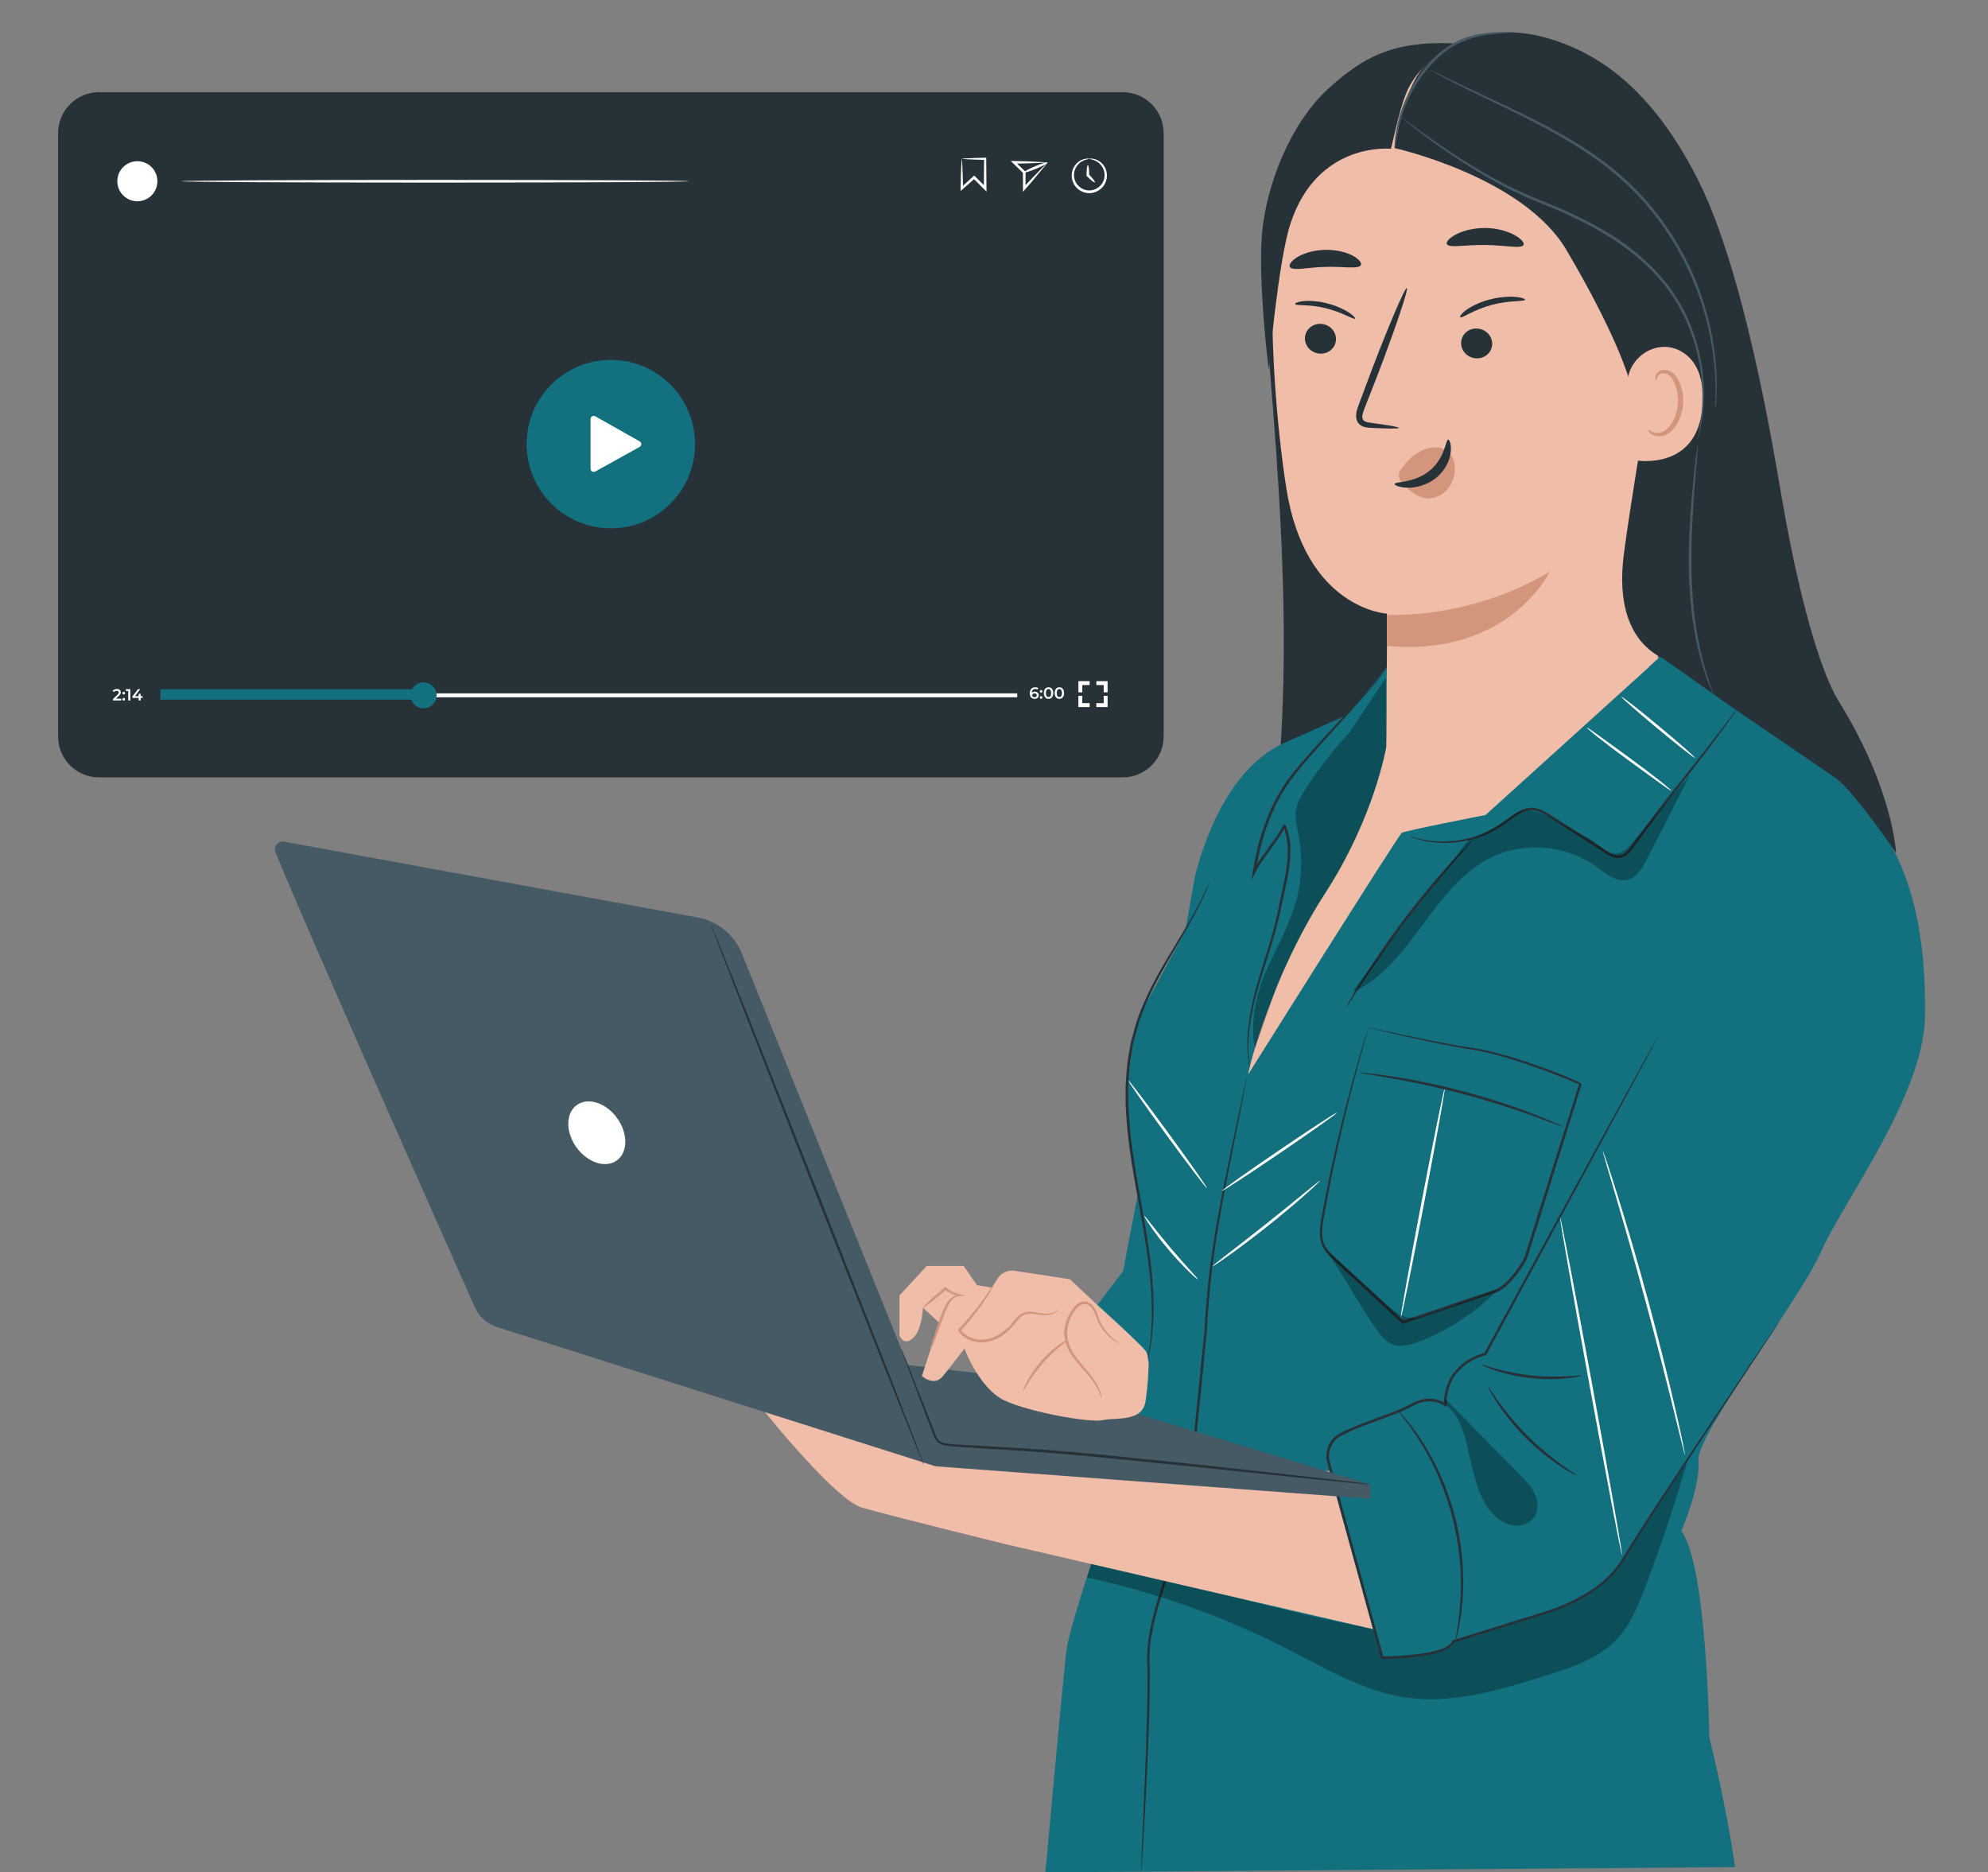 <?xml version="1.0" encoding="utf-8"?>
<!-- Generator: Adobe Illustrator 28.3.0, SVG Export Plug-In . SVG Version: 6.00 Build 0)  -->
<svg version="1.1" xmlns="http://www.w3.org/2000/svg" xmlns:xlink="http://www.w3.org/1999/xlink" x="0px" y="0px"
	 viewBox="0 0 381.95 359.7" style="enable-background:new 0 0 381.95 359.7;" xml:space="preserve">
<rect x="0" y="0" width="381.95" height="359.7" fill="#808080" stroke="none"/>
<g id="Background_Complete">
</g>
<g id="Background_Simple" style="display:none;">
	<path style="display:inline;fill:#EBEBEB;" d="M477.7,113.21c-16.08-40.69-57.9-70.93-101.6-68.71
		c-20.72,1.05-41.62,8.62-61.76,3.62c-19.36-4.81-34.07-20.35-46.15-36.22c-12.08-15.87-23.12-33.22-39.57-44.51
		c-29.4-20.18-76.71-15.96-105.38,5.24C94.57-6.16,74.28,32.19,73.1,67.34c-2.15,63.95,30.3,118.61,80.15,158.74
		c23.56,18.97,123.28,55.84,166.71,53.67c53.72,0.2,86.22-3.19,130.28-45.22C484.82,201.54,491.21,147.41,477.7,113.21z"/>
	<circle style="display:inline;fill:#EBEBEB;" cx="33.84" cy="269.52" r="28.11"/>
	
		<ellipse transform="matrix(0.228 -0.974 0.974 0.228 293.762 569.797)" style="display:inline;fill:#EBEBEB;" cx="506.34" cy="99.58" rx="14.06" ry="14.06"/>
</g>
<g id="Plant">
</g>
<g id="Character">
</g>
<g id="Desk">
</g>
<g id="Screens">
	<g>
		<g>
			<path style="fill:#263238;" d="M296.26,81.8L243.3,62.78c3.46,41.34,6.84,83.71-4.16,123.71c-1.19,4.33-2.23,9.75,1.21,12.63
				c2.06,1.72,5,1.78,7.69,1.7c5.5-0.17,10.99-0.57,16.45-1.2c5.82-0.67,12.03-1.81,16.17-5.96c3.47-3.47,4.88-8.46,6.04-13.23
				C294.58,148.24,297.81,114.91,296.26,81.8z"/>
		</g>
		<g>
			<path style="fill:#12707F;" d="M209.5,252.44l6.28-8.23l4.21-22.02l9.55-53.55c0,0,4.21-20.15,17.2-25.92l2.75,53.51l-26.5,67.23
				L209.5,252.44z"/>
		</g>
		<g>
			<path style="fill:#12707F;" d="M266.45,128.19l-7.81,9.25l-11.91,5.29c0,0-26.21,50.09-26.92,50.56
				c-0.7,0.47-4.92,14.75-2.57,26.92c2.34,12.17,3.98,28.09,3.74,39.56c-0.23,11.47-15.21,49.15-16.15,57.81
				c-0.94,8.66-3.98,42.13-3.98,42.13l132.48-1.01c0,0-1.17-9.52-4.92-24.97c0,0-0.47-33.24-5.38-39.56c0,0,3.74-8.66,3.28-13.58
				c-0.47-4.92,19.66-31.13,23.64-40.26c3.98-9.13,19.66-29.96,19.89-44.94c0.23-14.98-2.11-27.62-9.6-37.92
				c-7.49-10.3-21.06-17.32-26.68-21.07l-11-14.04L266.45,128.19z"/>
		</g>
		<g>
			<g>
				<path style="fill:#263238;" d="M219.22,359.7c-0.01,0-0.01-0.14,0-0.4c0.01-0.29,0.02-0.68,0.04-1.17
					c0.05-1.06,0.11-2.57,0.2-4.51c0.16-3.94,0.4-9.6,0.69-16.58c0.12-3.5,0.24-7.34,0.3-11.45c0.03-2.06,0.03-4.19-0.04-6.37
					c-0.08-2.22,0.21-4.5,0.68-6.78c0.93-4.57,2.64-9.16,4.33-13.9c0.84-2.37,1.72-4.79,2.29-7.3c0.29-1.24,0.38-2.54,0.51-3.86
					c0.13-1.31,0.26-2.64,0.4-3.96c0.53-5.32,1.06-10.52,1.56-15.53c0.25-2.51,0.5-4.97,0.74-7.39c0.22-2.42,0.55-4.77,0.63-7.09
					c0.54-9.27,2-17.52,3.33-24.4c1.35-6.88,2.59-12.41,3.39-16.25c0.4-1.9,0.71-3.38,0.92-4.42c0.1-0.48,0.19-0.86,0.25-1.15
					c0.06-0.26,0.09-0.39,0.1-0.39c0.01,0-0.01,0.14-0.05,0.4c-0.05,0.29-0.11,0.67-0.2,1.16c-0.19,1.04-0.47,2.53-0.83,4.44
					c-0.74,3.85-1.92,9.4-3.23,16.28c-1.28,6.88-2.71,15.12-3.22,24.36c-0.07,2.32-0.4,4.67-0.61,7.09
					c-0.24,2.41-0.48,4.88-0.73,7.39c-0.5,5.02-1.02,10.22-1.55,15.54c-0.13,1.33-0.27,2.65-0.4,3.97c-0.13,1.3-0.22,2.63-0.52,3.93
					c-0.59,2.57-1.47,4.99-2.31,7.36c-1.69,4.74-3.4,9.31-4.34,13.83c-0.47,2.25-0.76,4.49-0.69,6.66c0.07,2.2,0.05,4.34,0.02,6.4
					c-0.07,4.12-0.22,7.96-0.36,11.46c-0.3,7-0.62,12.67-0.85,16.58c-0.13,1.93-0.23,3.45-0.29,4.5c-0.04,0.49-0.07,0.88-0.09,1.17
					C219.25,359.57,219.23,359.7,219.22,359.7z"/>
			</g>
		</g>
		<g>
			<path style="fill:#EFBDA8;" d="M239.84,206.36c0-1.07,4.7-19.22,14.52-34.39c9.82-15.16,11.96-28.41,11.96-28.41l0.16-19.58
				l0.84,2.52l49.8-7.22l1.5,7.19l-33.27,30.12c0,0-15.4,2.99-16.04,3.42C268.68,160.44,239.84,206.36,239.84,206.36z"/>
		</g>
		<g>
			<g>
				<path style="fill:#263238;" d="M333.57,136.41c0.01,0.01-0.14,0.25-0.44,0.7c-0.3,0.45-0.75,1.1-1.35,1.93
					c-1.18,1.67-2.94,4.06-5.17,6.96c-2.23,2.9-4.94,6.31-7.86,10.16c-1.46,1.93-2.97,3.96-4.5,6.1c-0.38,0.53-0.76,1.09-1.25,1.6
					c-0.48,0.5-1.14,0.95-1.91,1c-0.77,0.05-1.48-0.25-2.09-0.6c-0.62-0.36-1.18-0.74-1.77-1.12c-2.35-1.51-4.64-2.98-6.85-4.4
					c-1.11-0.7-2.19-1.43-3.26-2.08c-1.06-0.64-2.21-1.13-3.35-0.98c-1.14,0.13-2.14,0.77-3.05,1.43c-0.9,0.68-1.8,1.38-2.73,1.94
					c-1.86,1.13-3.76,1.89-5.56,2.31c-3.6,0.87-6.65,0.63-8.65,0.2c-0.5-0.1-0.95-0.21-1.33-0.32c-0.38-0.11-0.7-0.2-0.95-0.3
					c-0.51-0.19-0.77-0.29-0.76-0.31c0.01-0.02,0.28,0.06,0.79,0.21c0.25,0.08,0.58,0.17,0.96,0.25c0.38,0.1,0.82,0.19,1.32,0.28
					c1.99,0.36,5,0.54,8.52-0.36c1.76-0.44,3.61-1.2,5.42-2.32c0.9-0.56,1.76-1.24,2.68-1.94c0.92-0.68,1.98-1.38,3.27-1.54
					c1.3-0.17,2.57,0.38,3.66,1.03c1.1,0.67,2.16,1.37,3.28,2.08c2.22,1.42,4.51,2.89,6.86,4.39c1.18,0.7,2.31,1.7,3.54,1.63
					c0.6-0.04,1.14-0.39,1.59-0.84c0.45-0.45,0.81-1,1.2-1.53c1.54-2.14,3.06-4.17,4.53-6.09c2.95-3.84,5.69-7.22,7.95-10.09
					c2.27-2.87,4.06-5.22,5.3-6.85c0.6-0.78,1.07-1.41,1.42-1.88C333.37,136.62,333.55,136.4,333.57,136.41z"/>
			</g>
		</g>
		<g>
			<g>
				<path style="fill:#263238;" d="M258.64,193.54c-0.03-0.02,0.24-0.52,0.74-1.42c0.5-0.9,1.27-2.17,2.24-3.73
					c1.95-3.12,4.78-7.35,8.16-11.83c3.39-4.48,6.69-8.35,9.16-11.07c1.24-1.36,2.26-2.44,2.98-3.17c0.72-0.73,1.13-1.12,1.16-1.1
					c0.03,0.02-0.34,0.46-1.01,1.24c-0.73,0.84-1.7,1.95-2.86,3.28c-2.4,2.78-5.64,6.68-9.02,11.14c-3.38,4.47-6.25,8.65-8.27,11.71
					c-0.97,1.48-1.77,2.7-2.38,3.64C259,193.09,258.67,193.56,258.64,193.54z"/>
			</g>
		</g>
		<g>
			<g>
				<path style="fill:#263238;" d="M262.94,197.39c0-0.01,0.07,0,0.19,0.03c0.15,0.03,0.33,0.07,0.57,0.12
					c0.53,0.11,1.26,0.27,2.21,0.48c1.94,0.42,4.78,1.04,8.4,1.77c1.81,0.36,3.82,0.76,6.02,1.13c1.1,0.19,2.24,0.35,3.44,0.54
					c1.19,0.2,2.42,0.48,3.67,0.8c2.5,0.65,5.12,1.48,7.85,2.44c1.37,0.48,2.76,0.99,4.17,1.55c0.71,0.28,1.42,0.56,2.14,0.87
					c0.36,0.16,0.72,0.32,1.08,0.48l0.54,0.26c0.09,0.05,0.18,0.09,0.27,0.15c0.05,0.03,0.09,0.05,0.14,0.09l0.08,0.06
					c0.04,0.03,0.12,0.15,0.12,0.23l0,0.03l-0.01,0.04c-3.08,9.83-6.64,21.2-10.44,33.34l-0.01,0.02l-0.01,0.02
					c-0.54,1.05-1.2,2.07-1.96,3.05c-0.76,0.97-1.6,1.92-2.64,2.7c-0.37,0.26-0.77,0.51-1.22,0.66l-1.24,0.42
					c-0.82,0.28-1.64,0.55-2.46,0.83c-1.63,0.55-3.25,1.1-4.86,1.64c-3.2,1.08-6.34,2.13-9.37,3.16l-0.14,0.05l-0.11-0.1
					c-3.39-3.14-6.66-6.18-9.81-9.09c-0.79-0.73-1.56-1.45-2.33-2.16c-0.76-0.72-1.55-1.39-2.23-2.2c-0.69-0.79-1.18-1.79-1.33-2.81
					c-0.16-1.02-0.07-2.04,0.07-3.01c1.33-7.66,2.85-14.37,4.22-19.94c1.37-5.56,2.63-9.96,3.52-12.97
					c0.46-1.48,0.81-2.63,1.06-3.44c0.12-0.37,0.22-0.66,0.29-0.88C262.9,197.49,262.93,197.39,262.94,197.39
					c0.01,0-0.02,0.11-0.07,0.31c-0.06,0.22-0.14,0.52-0.25,0.9c-0.23,0.81-0.56,1.97-0.98,3.46c-0.84,3.02-2.05,7.43-3.38,13
					c-1.32,5.56-2.8,12.29-4.1,19.92c-0.13,0.95-0.21,1.92-0.06,2.87c0.15,0.95,0.58,1.83,1.24,2.59c0.64,0.76,1.43,1.43,2.2,2.15
					c0.77,0.71,1.55,1.43,2.34,2.16c3.15,2.91,6.43,5.94,9.82,9.07l-0.25-0.05c3.04-1.03,6.17-2.08,9.37-3.17
					c1.6-0.54,3.22-1.09,4.85-1.64c0.82-0.28,1.64-0.55,2.46-0.83l1.24-0.42c0.38-0.13,0.73-0.34,1.08-0.59
					c0.97-0.72,1.79-1.65,2.53-2.59c0.74-0.95,1.39-1.95,1.91-2.96l-0.02,0.04c3.83-12.13,7.41-23.49,10.51-33.32l0.19,0.07
					c-5.79-2.4-11.29-4.43-16.24-5.75c-1.24-0.33-2.45-0.61-3.63-0.82c-1.18-0.19-2.34-0.36-3.43-0.56c-2.2-0.39-4.2-0.81-6.01-1.19
					c-3.62-0.77-6.45-1.43-8.38-1.89c-0.94-0.23-1.68-0.41-2.2-0.54c-0.23-0.06-0.42-0.11-0.56-0.15
					C263,197.41,262.94,197.39,262.94,197.39z"/>
			</g>
		</g>
		<g style="opacity:0.3;">
			<g>
				<path d="M264.04,312.88c-11.58-1.75-27.67-6.58-40.87-9.34c-4.72-0.98-8.79-2.12-13.5-3.11l-0.85,2.62
					c13.52,2.98,26.18,7.42,38.5,13.73c7.33,3.75,14.58,8.13,22.73,9.33c9.11,1.34,18.26-1.47,27.04-4.24
					c4.95-1.56,10.14-3.27,13.67-7.08c2.49-2.68,3.91-6.17,5.22-9.59c3.46-9.05,6.48-18.26,9.06-27.6
					C309.3,295.25,287.41,316.41,264.04,312.88z"/>
			</g>
		</g>
		<g>
			<path style="fill:#12707F;" d="M318.63,198.9l-33.27,61.2c0,0-7.73,1.56-7.73,9.73c0,0-2.69-2.15-6.59,0.17
				c-2.51,1.49-9.58,3.48-13.49,5.57c-1.93,1.03-2.88,3.25-2.3,5.36l10.33,37.53c0,0,12.55,0,13.67-3.11l17.2-5.38
				c0,0,11.12-2.94,15.4-10.33c4.28-7.39,29.94-45.62,29.94-45.62"/>
		</g>
		<g>
			<g>
				<path style="fill:#263238;" d="M341.77,254c0,0-0.07,0.13-0.23,0.38c-0.17,0.26-0.41,0.63-0.71,1.1
					c-0.65,0.98-1.58,2.41-2.79,4.25c-2.45,3.72-6.02,9.12-10.49,15.89c-2.23,3.4-4.68,7.15-7.34,11.2
					c-2.64,4.07-5.5,8.43-8.35,13.16c-1.48,2.4-3.64,4.4-6.11,6c-2.46,1.62-5.22,2.88-8.14,3.87c-5.85,1.83-11.96,3.75-18.29,5.73
					l0.16-0.15c-0.26,0.64-0.79,1.04-1.31,1.34c-0.53,0.3-1.1,0.51-1.67,0.69c-1.15,0.35-2.34,0.57-3.54,0.75
					c-2.41,0.34-4.88,0.49-7.38,0.52l-0.2,0l-0.05-0.19c-1.88-6.81-3.83-13.92-5.83-21.17c-1.05-3.81-2.09-7.59-3.11-11.31
					c-0.5-1.88-1.05-3.68-1.5-5.58c-0.34-2,0.71-4.11,2.45-5.05c3.38-1.76,6.92-2.83,10.28-4.15c0.84-0.32,1.67-0.66,2.47-1.04
					c0.77-0.37,1.56-0.89,2.43-1.17c1.73-0.6,3.73-0.48,5.27,0.59l-0.4,0.19c0.03-2.35,0.7-4.75,2.24-6.49
					c1.49-1.77,3.53-2.92,5.69-3.46l-0.16,0.12c9.94-18.2,18.28-33.48,24.15-44.23c2.94-5.35,5.26-9.56,6.85-12.46
					c0.79-1.43,1.4-2.52,1.83-3.28c0.2-0.36,0.36-0.64,0.48-0.84c0.11-0.19,0.17-0.28,0.17-0.28s-0.04,0.1-0.14,0.3
					c-0.11,0.21-0.25,0.49-0.44,0.86c-0.41,0.77-1,1.88-1.76,3.32c-1.57,2.91-3.85,7.15-6.74,12.52
					c-5.83,10.77-14.12,26.08-23.99,44.32l-0.05,0.09l-0.11,0.03c-2.02,0.51-4.02,1.64-5.42,3.31c-1.46,1.65-2.09,3.93-2.11,6.19
					l-0.01,0.46l-0.39-0.27c-1.33-0.93-3.21-1.08-4.8-0.51c-0.82,0.27-1.53,0.75-2.37,1.15c-0.82,0.39-1.66,0.73-2.51,1.05
					c-3.37,1.32-6.92,2.41-10.21,4.12c-1.57,0.85-2.5,2.74-2.19,4.53c0.43,1.79,0.99,3.67,1.49,5.53c1.03,3.72,2.06,7.5,3.11,11.31
					c1.99,7.25,3.95,14.36,5.82,21.18l-0.25-0.19c2.47-0.03,4.93-0.18,7.31-0.51c1.19-0.17,2.36-0.38,3.46-0.73
					c0.55-0.17,1.09-0.37,1.58-0.64c0.48-0.27,0.91-0.62,1.09-1.07l0.05-0.12l0.11-0.04c6.33-1.97,12.44-3.88,18.29-5.7
					c2.88-0.97,5.62-2.21,8.04-3.81c2.44-1.56,4.55-3.52,5.99-5.84c2.88-4.73,5.75-9.09,8.41-13.14c2.67-4.04,5.15-7.78,7.39-11.17
					c4.52-6.74,8.12-12.11,10.61-15.81c1.24-1.82,2.2-3.23,2.86-4.2c0.32-0.46,0.57-0.82,0.75-1.08
					C341.68,254.12,341.77,254,341.77,254z"/>
			</g>
		</g>
		<g>
			<g>
				<path style="fill:#FFFFFF;" d="M323.76,279.58c-0.02,0-0.08-0.2-0.19-0.59c-0.11-0.44-0.26-1.01-0.44-1.71
					c-0.38-1.55-0.91-3.69-1.56-6.3c-1.31-5.32-3.17-12.66-5.35-20.73c-2.18-8.07-4.28-15.34-5.83-20.6
					c-0.76-2.58-1.38-4.69-1.83-6.22c-0.2-0.69-0.36-1.26-0.48-1.7c-0.1-0.39-0.15-0.6-0.13-0.6c0.02-0.01,0.1,0.19,0.23,0.57
					c0.15,0.43,0.34,0.99,0.58,1.67c0.49,1.45,1.17,3.56,1.99,6.18c1.64,5.23,3.79,12.49,5.98,20.57c2.18,8.07,3.98,15.43,5.2,20.78
					c0.61,2.67,1.09,4.84,1.39,6.34c0.14,0.71,0.25,1.28,0.34,1.73C323.75,279.36,323.78,279.57,323.76,279.58z"/>
			</g>
		</g>
		<g>
			<g>
				<path style="fill:#FFFFFF;" d="M311.63,298.71c-0.14,0.03-2.92-14.47-6.2-32.38c-3.29-17.91-5.83-32.45-5.69-32.47
					c0.14-0.03,2.92,14.47,6.21,32.38C309.22,284.14,311.77,298.68,311.63,298.71z"/>
			</g>
		</g>
		<g>
			<g>
				<path style="fill:#FFFFFF;" d="M256.85,213.77c0.08,0.12-4.8,3.58-10.89,7.72c-6.1,4.15-11.1,7.41-11.18,7.29
					c-0.08-0.12,4.79-3.58,10.89-7.72C251.76,216.91,256.77,213.65,256.85,213.77z"/>
			</g>
		</g>
		<g>
			<g>
				<path style="fill:#FFFFFF;" d="M253.61,226.83c0.02,0.03-0.23,0.3-0.72,0.76c-0.48,0.46-1.2,1.12-2.1,1.91
					c-1.79,1.59-4.32,3.73-7.18,6.01c-2.86,2.28-5.52,4.26-7.47,5.65c-0.98,0.7-1.77,1.25-2.33,1.62c-0.56,0.37-0.88,0.56-0.9,0.53
					c-0.02-0.03,0.26-0.27,0.78-0.69c0.62-0.48,1.36-1.07,2.23-1.75c1.89-1.47,4.51-3.49,7.37-5.76c2.86-2.27,5.42-4.36,7.27-5.88
					c0.86-0.7,1.59-1.29,2.21-1.78C253.29,227.02,253.59,226.8,253.61,226.83z"/>
			</g>
		</g>
		<g>
			<g>
				<path style="fill:#FFFFFF;" d="M231.87,228.24c-0.12,0.08-3.59-4.48-7.77-10.2c-4.18-5.72-7.46-10.42-7.35-10.5
					c0.12-0.08,3.59,4.48,7.77,10.2C228.7,223.46,231.99,228.16,231.87,228.24z"/>
			</g>
		</g>
		<g>
			<g>
				<path style="fill:#FFFFFF;" d="M230.13,245.77c-0.05,0.05-0.74-0.53-1.78-1.54c-1.04-1.01-2.42-2.46-3.85-4.15
					c-1.43-1.69-2.63-3.29-3.45-4.49c-0.82-1.19-1.27-1.97-1.22-2.01c0.06-0.04,0.62,0.66,1.51,1.79c0.89,1.13,2.13,2.69,3.55,4.37
					c1.42,1.68,2.75,3.16,3.71,4.23C229.58,245.05,230.18,245.72,230.13,245.77z"/>
			</g>
		</g>
		<g>
			<g>
				<path style="fill:#FFFFFF;" d="M321.07,151.9c-0.05,0.06-0.97-0.6-2.45-1.66c-1.61-1.17-3.59-2.6-5.78-4.19
					c-2.25-1.65-4.27-3.17-5.7-4.31c-1.43-1.14-2.28-1.9-2.23-1.95c0.05-0.06,0.97,0.6,2.45,1.66c1.61,1.17,3.59,2.6,5.78,4.19
					c2.25,1.65,4.27,3.17,5.7,4.31C320.27,151.09,321.12,151.84,321.07,151.9z"/>
			</g>
		</g>
		<g>
			<g>
				<path style="fill:#FFFFFF;" d="M325.64,145.59c-0.09,0.11-3.33-2.42-7.22-5.66c-3.9-3.24-6.98-5.95-6.89-6.06
					c0.09-0.11,3.33,2.42,7.22,5.66C322.64,142.76,325.73,145.48,325.64,145.59z"/>
			</g>
		</g>
		<g>
			<g>
				<path style="fill:#FFFFFF;" d="M277.59,208.99c0.14,0.03-1.64,9.96-3.98,22.18c-2.34,12.23-4.35,22.12-4.5,22.09
					c-0.14-0.03,1.64-9.96,3.98-22.19C275.43,218.86,277.45,208.97,277.59,208.99z"/>
			</g>
		</g>
		<g>
			<g>
				<path style="fill:#263238;" d="M302.91,283.46c-0.02,0.03-0.33-0.11-0.87-0.41c-0.55-0.29-1.31-0.75-2.23-1.35
					c-1.84-1.2-4.28-3.07-6.66-5.45c-2.38-2.39-4.24-4.82-5.45-6.66c-0.6-0.92-1.06-1.69-1.35-2.23c-0.29-0.54-0.44-0.85-0.41-0.87
					c0.07-0.04,0.78,1.11,2.06,2.89c1.27,1.78,3.16,4.14,5.51,6.5c2.36,2.35,4.73,4.24,6.5,5.51
					C301.79,282.68,302.95,283.39,302.91,283.46z"/>
			</g>
		</g>
		<g>
			<g>
				<path style="fill:#263238;" d="M304,264.26c0.01,0.06-1.06,0.32-2.84,0.52c-1.77,0.19-4.25,0.27-6.97-0.01
					c-2.72-0.29-5.12-0.89-6.82-1.45c-1.7-0.56-2.69-1.04-2.67-1.1c0.03-0.08,1.07,0.28,2.77,0.75c1.7,0.47,4.09,1,6.77,1.28
					c2.68,0.28,5.12,0.26,6.88,0.16C302.9,264.31,303.99,264.18,304,264.26z"/>
			</g>
		</g>
		<g>
			<g>
				<path style="fill:#263238;" d="M232.49,169.2c0.01,0-0.02,0.08-0.07,0.24c-0.07,0.18-0.16,0.41-0.26,0.68
					c-0.22,0.6-0.61,1.46-1.11,2.57c-1.02,2.21-2.73,5.29-4.95,9.03c-2.18,3.75-4.92,8.17-6.88,13.54
					c-0.12,0.34-0.24,0.67-0.36,1.01c-0.1,0.35-0.19,0.7-0.29,1.05c-0.19,0.7-0.39,1.42-0.59,2.14c-0.23,0.71-0.35,1.46-0.46,2.21
					c-0.13,0.75-0.25,1.51-0.38,2.28c-0.18,1.54-0.28,3.12-0.37,4.72c0,0.8,0,1.61,0.01,2.43c-0.01,0.81,0,1.63,0.08,2.46
					c0.37,6.6,1.57,12.81,2.57,18.47c1.02,5.65,1.81,10.79,2.06,15.13c0.2,2.17,0.1,4.15,0.13,5.87c-0.13,1.73-0.22,3.21-0.37,4.42
					c-0.21,1.17-0.37,2.09-0.49,2.76c-0.06,0.29-0.1,0.52-0.14,0.71c-0.03,0.16-0.06,0.24-0.07,0.24c-0.01,0,0-0.09,0.01-0.25
					c0.02-0.19,0.05-0.43,0.09-0.72c0.1-0.67,0.23-1.6,0.39-2.76c0.12-1.2,0.17-2.69,0.28-4.4c-0.06-1.72,0.02-3.68-0.21-5.84
					c-0.3-4.32-1.12-9.43-2.16-15.07c-1.02-5.65-2.24-11.87-2.61-18.52c-0.07-0.83-0.09-1.66-0.08-2.48c0-0.82,0-1.64,0-2.45
					c0.1-1.62,0.2-3.22,0.38-4.77c0.13-0.77,0.26-1.54,0.39-2.3c0.12-0.76,0.25-1.52,0.48-2.24c0.2-0.73,0.4-1.45,0.6-2.16
					c0.1-0.36,0.2-0.71,0.3-1.06c0.12-0.34,0.25-0.68,0.37-1.02c2.01-5.43,4.8-9.85,7.02-13.57c2.26-3.71,4.01-6.75,5.08-8.93
					c0.53-1.09,0.94-1.94,1.2-2.52c0.12-0.27,0.23-0.48,0.31-0.66C232.44,169.27,232.49,169.19,232.49,169.2z"/>
			</g>
		</g>
		<g>
			<g>
				<path style="fill:#263238;" d="M266.45,128.19c0.01,0-0.03,0.08-0.12,0.21c-0.11,0.16-0.24,0.35-0.4,0.59
					c-0.35,0.52-0.92,1.24-1.67,2.17c-1.5,1.85-3.8,4.43-6.68,7.6c-1.44,1.6-3.01,3.34-4.7,5.22c-1.67,1.9-3.46,3.94-5.15,6.24
					c-3.28,4.64-5.5,10.73-6.47,17.31l-0.49-0.15c0.73-1.52,1.78-2.92,2.81-4.34c0.54-0.74,1.07-1.47,1.58-2.2
					c0.25-0.37,0.49-0.74,0.72-1.12l0.33-0.57l0.15-0.29l0.07-0.15l0.04-0.07c0.02-0.03-0.02,0.02,0.06-0.1
					c0.07-0.08,0.18-0.11,0.28-0.09c0.09,0.01,0.18,0.08,0.22,0.16l0.02,0.05l0.03,0.08l0.06,0.16l0.12,0.32
					c0.09,0.21,0.16,0.43,0.21,0.65c0.13,0.43,0.22,0.87,0.29,1.32c0.15,0.88,0.19,1.77,0.17,2.64c-0.09,3.5-0.99,6.74-1.64,9.82
					c-1.17,6.24-3.31,11.58-4.58,16.17c-1.33,4.58-1.85,8.43-1.86,11.1c-0.01,1.33,0.07,2.37,0.14,3.06
					c0.04,0.32,0.07,0.59,0.09,0.79c0.02,0.18,0.02,0.27,0.02,0.27c0,0-0.4-1.44-0.45-4.13c-0.06-2.68,0.41-6.58,1.7-11.2
					c1.24-4.63,3.33-9.95,4.46-16.17c0.64-3.09,1.53-6.32,1.6-9.72c0.02-0.85-0.03-1.7-0.17-2.55c-0.06-0.42-0.15-0.84-0.28-1.26
					c-0.05-0.21-0.12-0.41-0.2-0.61l-0.11-0.3l-0.06-0.15l-0.03-0.08l-0.01-0.02c0.08-0.04-0.2,0.07,0.19-0.1c0.01,0,0,0,0,0l0,0
					c-0.17-0.08,0.24,0.11,0.19,0.1l-0.01,0.02l-0.04,0.08l-0.08,0.15l-0.16,0.3l-0.34,0.59c-0.24,0.39-0.48,0.77-0.74,1.14
					c-0.51,0.75-1.05,1.48-1.59,2.22c-1.03,1.42-2.07,2.81-2.76,4.25l-0.74,1.56l0.25-1.71c0.99-6.66,3.25-12.79,6.61-17.51
					c1.71-2.32,3.52-4.35,5.21-6.24c1.7-1.89,3.3-3.61,4.76-5.18c2.92-3.14,5.25-5.68,6.8-7.49c0.77-0.9,1.36-1.61,1.74-2.1
					c0.18-0.23,0.32-0.41,0.44-0.56C266.39,128.25,266.44,128.19,266.45,128.19z"/>
			</g>
		</g>
		<g>
			<path style="fill:#263238;" d="M239.84,206.36"/>
		</g>
		<g>
			<g>
				<path style="fill:#263238;" d="M268.52,270.91c0.01-0.01,0.13,0.11,0.35,0.34c0.25,0.28,0.56,0.63,0.93,1.05
					c0.41,0.45,0.89,1.02,1.39,1.72c0.51,0.7,1.13,1.46,1.71,2.39c0.6,0.91,1.25,1.91,1.86,3.04c0.66,1.1,1.23,2.35,1.86,3.64
					c1.17,2.63,2.26,5.62,3.07,8.85c0.78,3.24,1.19,6.39,1.37,9.27c0.04,1.44,0.11,2.81,0.04,4.09c-0.01,1.28-0.12,2.47-0.24,3.56
					c-0.08,1.09-0.27,2.06-0.41,2.91c-0.12,0.86-0.29,1.58-0.44,2.17c-0.14,0.54-0.25,0.99-0.34,1.36
					c-0.08,0.31-0.14,0.47-0.15,0.46c-0.02,0,0-0.17,0.05-0.49c0.07-0.37,0.15-0.83,0.24-1.38c0.12-0.59,0.25-1.32,0.35-2.18
					c0.1-0.85,0.27-1.82,0.33-2.9c0.09-1.08,0.18-2.26,0.17-3.53c0.06-1.27-0.03-2.63-0.08-4.05c-0.2-2.85-0.63-5.97-1.4-9.17
					c-0.8-3.2-1.87-6.16-3-8.78c-0.61-1.29-1.16-2.53-1.8-3.63c-0.58-1.13-1.21-2.14-1.79-3.05c-0.55-0.93-1.14-1.71-1.63-2.42
					c-0.48-0.71-0.94-1.3-1.32-1.77c-0.34-0.44-0.62-0.81-0.85-1.11C268.6,271.07,268.51,270.92,268.52,270.91z"/>
			</g>
		</g>
		<g>
			<g>
				<path style="fill:#263238;" d="M300.28,216.45c-0.01,0.03-0.55-0.15-1.51-0.51c-1.05-0.39-2.42-0.89-4.07-1.5
					c-3.45-1.24-8.25-2.83-13.65-4.27c-5.4-1.43-10.36-2.43-13.97-3.06c-1.74-0.29-3.18-0.53-4.28-0.72
					c-1.01-0.16-1.57-0.27-1.57-0.31c0-0.04,0.57,0,1.59,0.11c1.02,0.1,2.5,0.29,4.31,0.56c3.63,0.54,8.62,1.49,14.05,2.92
					c5.42,1.44,10.22,3.09,13.64,4.43c1.71,0.67,3.08,1.23,4.02,1.66C299.78,216.17,300.29,216.41,300.28,216.45z"/>
			</g>
		</g>
		<g style="opacity:0.3;">
			<g>
				<path d="M294.86,286.97c-0.65-1.39-1.75-2.51-2.82-3.6c-4.91-4.99-9.46-9.63-14.36-14.62l-0.05,1.08
					c3.2,2.17,3.88,6.56,4.79,10.32c0.92,3.75,1.72,7.76,4.33,10.61c1.05,1.15,2.43,2.07,3.97,2.3c1.54,0.22,3.25-0.36,4.1-1.67
					C295.65,290.09,295.52,288.36,294.86,286.97z"/>
			</g>
		</g>
		<g style="opacity:0.3;">
			<g>
				<path d="M275.13,252.3c-1.58,0.57-3.27,1.15-4.91,0.77c-1.45-0.34-2.61-1.38-3.71-2.38c-3.98-3.63-7.96-7.27-11.95-10.9
					c3.42,5.03,6.16,10.13,9.58,15.16c0.92,1.35,1.94,2.79,3.47,3.35c1.61,0.59,3.4,0.07,5.01-0.54c5.72-2.2,10.96-5.66,15.23-10.06
					C283.61,249.23,279.37,250.76,275.13,252.3z"/>
			</g>
		</g>
		<g style="opacity:0.3;">
			<g>
				<path d="M260.12,190.54c11.17-5.36,15.19-20.21,26.27-25.75c6.33-3.16,14.39-2.51,20.14,1.62c1.92,1.38,4.05,3.22,6.32,2.57
					c1.72-0.49,2.71-2.24,3.52-3.83c2.77-5.43,5.55-10.86,8.32-16.29c-3.64,4.28-7.27,8.57-10.91,12.85
					c-0.79,0.93-1.65,1.9-2.83,2.21c-2.2,0.56-3.79-1.9-5.82-2.91c-6.33-3.16-10.76-7.12-14.29-4.46c0,0-6.14,4.23-8.61,4.67
					l-22.12,28.89"/>
			</g>
		</g>
		<g style="opacity:0.3;">
			<g>
				<path d="M241.1,201.41c-0.92-4.92,0.17-10.35,2.2-14.93c2.03-4.58,4.58-8.97,5.83-13.82c1-3.86,1.14-7.94,0.41-11.87
					c-0.34-1.84-0.87-3.71-0.48-5.54c0.25-1.17,0.87-2.23,1.51-3.24c2.52-4.04,5.45-7.83,8.71-11.29l6.97-10.5
					c0,0,0.3,12.19,0.07,13.35c-0.11,0.58-1.07,5.2-3.04,10.63c-1.98,5.45-4.99,11.73-7.92,16.21c-5.88,8.97-9.83,18.46-9.83,18.46
					L241.1,201.41z"/>
			</g>
		</g>
		<g>
			<g>
				<g>
					<g>
						<g>
							<g>
								<g>
									<g>
										<g>
											<g>
												<g>
													<g>
														<g>
															<g>
																<path style="fill:#EFBDA8;" d="M285.36,156.6c-14.17-3.35-18.53-10.39-18.69-22.86
																	c-0.21-15.85-0.21-15.85-0.21-15.85s-15.69-0.82-19.34-24.18c-1.82-11.62-3.4-30.4-2.39-45.96
																	c0.91-14.01,15.47-38.72,29.43-37.21l38.33,18.65c4.24,0.46,7.42,4.08,7.33,8.35l0,0l-2.98,90.57"/>
															</g>
														</g>
													</g>
												</g>
											</g>
										</g>
									</g>
								</g>
							</g>
						</g>
					</g>
					<g>
						<g>
							<g>
								<g>
									<g>
										<g>
											<g>
												<g>
													<g>
														<g>
															<g>
																<g>
																	<path style="fill:#263238;" d="M250.71,64.91c-0.06,1.58,1.23,2.94,2.88,3.03c1.65,0.09,3.03-1.11,3.09-2.69
																		c0.06-1.58-1.23-2.94-2.88-3.03C252.16,62.13,250.77,63.33,250.71,64.91z"/>
																</g>
															</g>
														</g>
													</g>
												</g>
											</g>
										</g>
									</g>
								</g>
							</g>
						</g>
					</g>
					<g>
						<g>
							<g>
								<g>
									<g>
										<g>
											<g>
												<g>
													<g>
														<g>
															<g>
																<g>
																	<g>
																		<path style="fill:#263238;" d="M248.85,58.46c0.32,0.29,2.68-0.03,5.81,0.74c3.13,0.75,5.27,2.16,5.65,2.04
																			c0.18-0.05-0.12-0.5-1.05-1.13c-0.92-0.62-2.53-1.41-4.48-1.88c-1.95-0.47-3.66-0.49-4.67-0.34
																			C249.08,58.04,248.69,58.33,248.85,58.46z"/>
																	</g>
																</g>
															</g>
														</g>
													</g>
												</g>
											</g>
										</g>
									</g>
								</g>
							</g>
						</g>
					</g>
					<g>
						<g>
							<g>
								<g>
									<g>
										<g>
											<g>
												<g>
													<g>
														<g>
															<g>
																<g>
																	<path style="fill:#263238;" d="M280.72,65.81c-0.06,1.58,1.23,2.94,2.88,3.03c1.65,0.09,3.03-1.11,3.09-2.69
																		c0.06-1.58-1.23-2.94-2.88-3.03C282.16,63.02,280.78,64.23,280.72,65.81z"/>
																</g>
															</g>
														</g>
													</g>
												</g>
											</g>
										</g>
									</g>
								</g>
							</g>
						</g>
					</g>
					<g>
						<g>
							<g>
								<g>
									<g>
										<g>
											<g>
												<g>
													<g>
														<g>
															<g>
																<g>
																	<g>
																		<path style="fill:#263238;" d="M280.6,60.97c0.46,0.12,2.54-1.47,5.92-2.37c3.37-0.92,6.17-0.65,6.46-0.97
																			c0.15-0.15-0.38-0.44-1.6-0.57c-1.2-0.14-3.15-0.06-5.26,0.5c-2.11,0.57-3.74,1.46-4.62,2.16
																			C280.6,60.43,280.38,60.92,280.6,60.97z"/>
																	</g>
																</g>
															</g>
														</g>
													</g>
												</g>
											</g>
										</g>
									</g>
								</g>
							</g>
						</g>
					</g>
					<g>
						<g>
							<g>
								<g>
									<g>
										<g>
											<g>
												<g>
													<g>
														<g>
															<g>
																<g>
																	<path style="fill:#263238;" d="M268.76,82.21c0.02-0.18-1.99-0.53-5.23-0.96c-0.82-0.09-1.6-0.25-1.74-0.81
																		c-0.19-0.6,0.15-1.48,0.55-2.44c0.78-1.99,1.59-4.08,2.45-6.26c3.4-8.92,5.86-16.25,5.5-16.38
																		c-0.36-0.13-3.41,6.98-6.81,15.9c-0.82,2.2-1.6,4.29-2.35,6.3c-0.31,0.93-0.85,1.99-0.43,3.23
																		c0.22,0.62,0.82,1.06,1.35,1.21c0.53,0.16,0.99,0.17,1.4,0.2C266.72,82.37,268.75,82.39,268.76,82.21z"/>
																</g>
															</g>
														</g>
													</g>
												</g>
											</g>
										</g>
									</g>
								</g>
							</g>
						</g>
					</g>
					<g>
						<g>
							<g>
								<g>
									<g>
										<g>
											<g>
												<g>
													<g>
														<g>
															<g>
																<path style="fill:#D1967C;" d="M266.45,118.11c0,0,15.71,1.05,31.3-8.27c0,0-7.93,16.47-31.3,14.23V118.11z"/>
															</g>
														</g>
													</g>
												</g>
											</g>
										</g>
									</g>
								</g>
							</g>
						</g>
					</g>
					<g>
						<g>
							<g>
								<g>
									<g>
										<g>
											<g>
												<g>
													<g>
														<g>
															<g>
																<path style="fill:#D1967C;" d="M269.28,90.04c1.6-2.39,4.01-3.99,6.19-4.09c1.51-0.07,2.93,0.59,3.63,2.02
																	c0.7,1.43,0.56,3.67-0.52,5.36c-1.21,1.9-3.28,2.67-4.88,2.36c-1.61-0.3-2.86-1.46-4.03-2.63
																	c-0.33-0.32-0.66-0.66-0.82-1.16c-0.16-0.49-0.11-1.19,0.26-1.69"/>
															</g>
														</g>
													</g>
												</g>
											</g>
										</g>
									</g>
								</g>
							</g>
						</g>
					</g>
					<g>
						<g>
							<g>
								<g>
									<g>
										<g>
											<g>
												<g>
													<g>
														<g>
															<g>
																<g>
																	<path style="fill:#263238;" d="M278.24,84.46c-0.52-0.03-0.54,3.47-3.54,5.94c-2.99,2.48-6.72,2.08-6.75,2.57
																		c-0.05,0.22,0.83,0.68,2.4,0.73c1.54,0.06,3.8-0.43,5.64-1.95c1.83-1.52,2.62-3.55,2.74-4.98
																		C278.87,85.31,278.48,84.44,278.24,84.46z"/>
																</g>
															</g>
														</g>
													</g>
												</g>
											</g>
										</g>
									</g>
								</g>
							</g>
						</g>
					</g>
					<g>
						<g>
							<g>
								<g>
									<g>
										<g>
											<g>
												<g>
													<path style="fill:#263238;" d="M277.97,46.88c0.4,0.84,3.56,0.11,7.37,0.19c3.81,0.01,6.95,0.81,7.38-0.02
														c0.19-0.4-0.42-1.16-1.73-1.89c-1.3-0.72-3.32-1.33-5.6-1.36c-2.28-0.02-4.32,0.54-5.63,1.23
														C278.42,45.72,277.8,46.48,277.97,46.88z"/>
												</g>
											</g>
										</g>
									</g>
								</g>
							</g>
						</g>
					</g>
					<g>
						<g>
							<g>
								<g>
									<g>
										<g>
											<g>
												<g>
													<path style="fill:#263238;" d="M247.87,51.36c0.71,0.73,3.46-0.03,6.78-0.08c3.32-0.14,6.13,0.48,6.77-0.29
														c0.28-0.37-0.16-1.1-1.39-1.8c-1.21-0.69-3.23-1.25-5.51-1.19c-2.28,0.06-4.25,0.73-5.4,1.48
														C247.94,50.25,247.56,51,247.87,51.36z"/>
												</g>
											</g>
										</g>
									</g>
								</g>
							</g>
						</g>
					</g>
					<g>
						<path style="fill:#263238;" d="M353.37,134.89c-5.09-8.23-9.25-28.74-11.02-39.14c-1.77-10.4-7.28-43.73-16.14-61.24
							C317.35,17,306.92,9.91,296.68,7.16c-10.23-2.76-17.91,0.98-22.53,5.12c-4.62,4.13-6.2,16.17-6.2,16.17s24.69,5.49,33,19.57
							c9.55,16.17,11.87,24.31,11.87,24.31l3.09,8.85c0,0-2.89,17.12-3.96,25.59c-1.06,8.46,0.63,16.33,7.6,19.76l14.01,9.9
							c0,0,18.32,12.45,19.16,13.09c3.91,2.99,11.57,14.37,11.57,14.37S363.78,151.72,353.37,134.89z"/>
					</g>
					<g>
						<path style="fill:#263238;" d="M267.25,28.59c0,0-14.12-1.53-19.33,14.41c-2.36,7.21-4.16,28.04-4.16,28.04
							s-2.07-16.54-1.3-25.98c0.76-9.44,5.47-21.38,12.71-27.99c7.04-6.43,12.97-9.44,25.55-8.68c0,0-5.86,2.02-9.08,6.79
							C270.03,17.58,269.32,19.62,267.25,28.59z"/>
					</g>
				</g>
				<g>
					<g>
						<g>
							<g>
								<g>
									<g>
										<g>
											<g>
												<g>
													<g>
														<g>
															<g>
																<g>
																	<g>
																		<g>
																			<g>
																				<g>
																					<path style="fill:#EFBDA8;" d="M312.65,73.55c0.26-5.17,5.89-8.62,10.37-6.03c2.46,1.42,4.34,4.28,4.12,9.77
																						c-0.6,14.63-15.17,11.01-15.18,10.59C311.95,87.62,312.35,79.6,312.65,73.55z"/>
																				</g>
																			</g>
																		</g>
																	</g>
																</g>
															</g>
														</g>
													</g>
												</g>
											</g>
										</g>
									</g>
								</g>
							</g>
						</g>
					</g>
					<g>
						<g>
							<g>
								<g>
									<g>
										<g>
											<g>
												<g>
													<g>
														<g>
															<g>
																<g>
																	<g>
																		<g>
																			<g>
																				<g>
																					<g>
																						<path style="fill:#D1967C;" d="M316.65,82.52c0.07-0.04,0.25,0.19,0.67,0.4c0.41,0.21,1.13,0.37,1.9,0.12
																							c1.57-0.5,2.97-2.9,3.15-5.54c0.09-1.33-0.13-2.61-0.56-3.68c-0.4-1.09-1.06-1.87-1.84-2.04
																							c-0.77-0.21-1.34,0.23-1.53,0.64c-0.21,0.4-0.13,0.7-0.21,0.72c-0.04,0.04-0.3-0.26-0.16-0.86
																							c0.07-0.29,0.26-0.63,0.61-0.89c0.36-0.27,0.89-0.4,1.42-0.31c1.13,0.12,2.1,1.2,2.57,2.38
																							c0.53,1.18,0.82,2.62,0.72,4.12c-0.22,2.94-1.84,5.64-3.98,6.17c-1.04,0.23-1.89-0.12-2.32-0.48
																							C316.67,82.87,316.6,82.54,316.65,82.52z"/>
																					</g>
																				</g>
																			</g>
																		</g>
																	</g>
																</g>
															</g>
														</g>
													</g>
												</g>
											</g>
										</g>
									</g>
								</g>
							</g>
						</g>
					</g>
				</g>
			</g>
			<g>
				<g>
					<path style="fill:#455A64;" d="M290.82,6.24c0.01,0.11-2.01,0.05-5.19,0.47c-1.58,0.24-3.46,0.66-5.34,1.59
						c-1.9,0.91-3.74,2.36-5.36,4.18c-3.29,3.63-5.1,7.79-5.93,10.87c-0.85,3.1-0.95,5.11-1.06,5.09c-0.03,0-0.03-0.5,0.05-1.41
						c0.08-0.9,0.26-2.2,0.65-3.78c0.75-3.14,2.54-7.42,5.9-11.12c1.66-1.85,3.57-3.35,5.54-4.26c1.96-0.94,3.89-1.33,5.5-1.53
						c1.62-0.18,2.93-0.2,3.83-0.19C290.32,6.17,290.82,6.2,290.82,6.24z"/>
				</g>
			</g>
			<g>
				<g>
					<path style="fill:#455A64;" d="M326.2,84.13c-0.01,0,0-0.08,0.03-0.24c0.03-0.18,0.08-0.41,0.13-0.68
						c0.06-0.31,0.13-0.68,0.22-1.11c0.06-0.45,0.14-0.96,0.22-1.53c0.3-2.29,0.5-5.68-0.13-9.77c-0.64-4.07-2.1-8.89-5.06-13.49
						c-2.93-4.62-7.46-8.78-12.84-12.06c-2.69-1.66-5.46-3.04-8.17-4.28c-2.71-1.25-5.43-2.22-7.95-3.36
						c-5.03-2.29-9.27-4.89-12.75-7.17c-3.47-2.3-6.17-4.32-8.01-5.75c-0.91-0.72-1.62-1.28-2.09-1.68
						c-0.21-0.18-0.39-0.33-0.53-0.45c-0.12-0.1-0.18-0.16-0.17-0.17c0.01-0.01,0.07,0.04,0.2,0.13c0.15,0.11,0.34,0.25,0.56,0.41
						c0.53,0.39,1.24,0.93,2.15,1.6c1.87,1.38,4.6,3.35,8.08,5.6c3.5,2.23,7.75,4.79,12.75,7.04c2.49,1.12,5.23,2.08,7.96,3.33
						c2.73,1.23,5.52,2.63,8.24,4.3c5.44,3.31,10.02,7.55,12.98,12.25c2.99,4.68,4.43,9.57,5.02,13.7c0.59,4.15,0.33,7.56-0.03,9.86
						c-0.1,0.57-0.19,1.08-0.27,1.53c-0.1,0.42-0.19,0.79-0.27,1.1c-0.07,0.27-0.13,0.49-0.18,0.67
						C326.23,84.05,326.2,84.13,326.2,84.13z"/>
				</g>
			</g>
			<g>
				<g>
					<path style="fill:#455A64;" d="M329.58,78.6c-0.01,0-0.01-0.08-0.02-0.24c0-0.19,0-0.42,0.01-0.7c0-0.61,0.07-1.52,0.05-2.68
						c-0.02-2.33-0.19-5.71-0.95-9.8c-0.77-4.09-2.17-8.88-4.53-13.85c-2.41-4.94-5.76-10.06-10.22-14.57
						c-4.46-4.53-9.54-7.92-14.32-10.64c-4.79-2.73-9.29-4.85-13.04-6.68c-3.76-1.81-6.8-3.31-8.86-4.4
						c-1.04-0.54-1.83-0.99-2.36-1.29c-0.24-0.14-0.44-0.26-0.61-0.35c-0.14-0.08-0.2-0.13-0.2-0.13c0-0.01,0.08,0.02,0.22,0.09
						c0.17,0.08,0.38,0.18,0.63,0.3c0.59,0.29,1.39,0.69,2.41,1.2c2.09,1.04,5.14,2.48,8.93,4.25c3.77,1.79,8.3,3.87,13.12,6.59
						c4.81,2.71,9.95,6.12,14.45,10.7c4.51,4.56,7.88,9.74,10.29,14.73c2.36,5.02,3.73,9.87,4.46,13.99
						c0.72,4.13,0.83,7.53,0.79,9.87c-0.01,1.17-0.11,2.08-0.14,2.69c-0.02,0.28-0.04,0.51-0.06,0.7
						C329.61,78.52,329.59,78.6,329.58,78.6z"/>
				</g>
			</g>
			<g>
				<g>
					<path style="fill:#455A64;" d="M329.16,133.3c-0.02,0.01-0.09-0.14-0.22-0.44c-0.15-0.35-0.33-0.78-0.55-1.31
						c-0.24-0.57-0.52-1.27-0.78-2.1c-0.27-0.83-0.61-1.77-0.87-2.84c-0.14-0.53-0.29-1.09-0.44-1.67c-0.14-0.58-0.26-1.2-0.4-1.83
						c-0.29-1.26-0.48-2.63-0.71-4.07c-0.38-2.89-0.64-6.08-0.72-9.44c-0.11-6.72,0.42-12.78,0.85-17.15
						c0.22-2.18,0.43-3.95,0.59-5.17c0.08-0.56,0.14-1.02,0.19-1.4c0.05-0.32,0.08-0.49,0.1-0.48c0.02,0,0.02,0.17,0,0.5
						c-0.03,0.38-0.06,0.85-0.1,1.41c-0.11,1.3-0.25,3.05-0.42,5.18c-0.34,4.37-0.81,10.42-0.7,17.1c0.07,3.34,0.31,6.51,0.67,9.38
						c0.22,1.43,0.39,2.79,0.66,4.05c0.13,0.63,0.23,1.24,0.36,1.82c0.14,0.58,0.28,1.13,0.41,1.67c0.24,1.07,0.55,2.01,0.79,2.84
						c0.23,0.84,0.48,1.55,0.69,2.12c0.18,0.53,0.33,0.97,0.46,1.34C329.13,133.13,329.17,133.29,329.16,133.3z"/>
				</g>
			</g>
		</g>
		<g>
			<g>
				<path style="fill:#EFBDA8;" d="M144.03,267.63c0,0,15.9,20.39,21.6,22.02c5.7,1.63,27.29,6.95,27.29,6.95l70.85,16.38
					l-8.35-30.37l-67.09-0.92L144.03,267.63z"/>
			</g>
			<g>
				<path style="fill:#455A64;" d="M52.93,163.74c5.31,13.17,32.07,73.42,38.28,87.37c0.82,1.84,2.38,3.24,4.3,3.85l84.22,26.74
					l83.56,6.25v-2.75l-67.55-20.47l-21.34-2.5l-31.86-79.02c-1.46-3.62-4.67-6.24-8.51-6.95L54.61,161.7
					C53.44,161.48,52.49,162.64,52.93,163.74z"/>
			</g>
			<g>
				<g>
					<path style="fill:#263238;" d="M263.28,285.18c0,0.01-0.09,0.01-0.27,0c-0.21-0.02-0.46-0.03-0.78-0.06
						c-0.72-0.07-1.72-0.16-2.98-0.27c-2.63-0.26-6.36-0.64-10.95-1.1c-4.64-0.48-10.13-1.06-16.24-1.69
						c-6.12-0.61-12.84-1.29-19.89-2c-7.06-0.7-13.79-1.23-19.92-1.58c-3.07-0.19-5.98-0.38-8.71-0.55
						c-0.69-0.05-1.36-0.12-2.03-0.26c-0.33-0.07-0.66-0.16-0.98-0.32c-0.34-0.14-0.6-0.46-0.76-0.74
						c-0.65-1.16-0.92-2.34-1.38-3.41c-1.63-4.32-2.96-7.82-3.89-10.29c-0.44-1.19-0.78-2.13-1.03-2.81
						c-0.1-0.3-0.19-0.54-0.26-0.74c-0.06-0.17-0.08-0.25-0.07-0.26c0.01,0,0.05,0.08,0.12,0.24c0.08,0.19,0.18,0.42,0.3,0.72
						c0.27,0.67,0.65,1.6,1.13,2.77c0.97,2.46,2.35,5.94,4.05,10.24c0.46,1.06,0.77,2.28,1.37,3.33c0.16,0.26,0.33,0.46,0.6,0.58
						c0.26,0.13,0.57,0.21,0.88,0.28c0.63,0.13,1.29,0.19,1.97,0.23c2.72,0.13,5.64,0.32,8.71,0.5c6.14,0.32,12.89,0.84,19.95,1.54
						c7.05,0.72,13.77,1.41,19.89,2.04c6.1,0.68,11.6,1.29,16.23,1.8c4.59,0.53,8.31,0.96,10.94,1.26c1.26,0.16,2.25,0.28,2.97,0.37
						c0.31,0.04,0.57,0.08,0.77,0.11C263.2,285.16,263.29,285.17,263.28,285.18z"/>
				</g>
			</g>
			<g>
				<g>
					<path style="fill:#EFBDA8;" d="M220.11,269.04c0,0,1.21-7.94,0-9.51c-1.21-1.56-9.72-9.22-9.72-9.22l-4.82-4.54l-10.65-1.63
						c-1.28-0.2-2.56,0.39-3.25,1.49l-1.09,1.75l-2.88-0.48l-2.55-3.69h-7.09l-5.25,5.68v7.66c0,0,0.71,2.13,2.55,0.57
						c1.84-1.56,1.96-5.88,1.96-5.88l3.15,2.9l-3.35,10.22c0,0,2.35,2.13,4.06,0c1.7-2.13,4.12-5.25,4.12-5.25s2.84,7.66,7.66,9.93
						c4.82,2.27,16.46,4.34,18.87,3.8S219.65,273.29,220.11,269.04z"/>
				</g>
				<g>
					<g>
						<path style="fill:#D1967C;" d="M203.26,251.63c0.01,0.01-0.04,0.12-0.19,0.29c-0.15,0.17-0.43,0.38-0.83,0.53
							c-0.41,0.15-0.94,0.23-1.55,0.22c-0.61-0.01-1.29-0.15-2.02-0.22c-0.72-0.07-1.55-0.08-2.25,0.35
							c-0.7,0.43-1.19,1.25-1.86,2.01c-1.32,1.48-3.25,2.96-5.69,3.09c-1.9,0.1-3.81-0.75-4.75-2.21l-0.11-0.17l0.13-0.14
							c2.28-2.38,3.99-4.64,5.15-6.28c1.15-1.64,1.77-2.66,1.83-2.62c0.02,0.01-0.1,0.28-0.36,0.77c-0.26,0.48-0.67,1.18-1.21,2.03
							c-1.09,1.7-2.77,4.02-5.04,6.45l0.03-0.31c0.84,1.28,2.56,2.05,4.31,1.96c2.22-0.11,4.07-1.48,5.36-2.9
							c0.65-0.7,1.16-1.56,2-2.05c0.85-0.5,1.77-0.44,2.51-0.35c0.76,0.1,1.41,0.26,1.99,0.3c0.58,0.04,1.08-0.01,1.47-0.12
							C202.95,252.02,203.22,251.58,203.26,251.63z"/>
					</g>
				</g>
				<g>
					<g>
						<path style="fill:#D1967C;" d="M211.61,268.63c-0.06,0.01-0.12-0.45-0.44-1.2c-0.3-0.76-0.91-1.78-1.84-2.91
							c-0.92-1.14-2.19-2.38-3.34-4.01c-0.56-0.82-1.07-1.77-1.33-2.85c-0.28-1.07-0.24-2.26,0.06-3.38
							c0.3-1.13,0.84-2.16,1.53-3.01c0.35-0.43,0.75-0.84,1.28-1.07c0.53-0.25,1.18-0.21,1.66,0.05c1,0.51,1.41,1.52,1.7,2.32
							c0.28,0.83,0.57,1.56,0.95,2.18c0.74,1.25,1.62,2.07,2.26,2.58c0.64,0.51,1.05,0.72,1.03,0.76c-0.01,0.02-0.45-0.13-1.15-0.6
							c-0.69-0.46-1.64-1.27-2.45-2.55c-0.41-0.63-0.75-1.41-1.04-2.22c-0.29-0.8-0.7-1.65-1.5-2.04c-0.39-0.2-0.84-0.22-1.24-0.02
							c-0.41,0.19-0.77,0.54-1.08,0.94c-0.64,0.81-1.14,1.78-1.42,2.83c-0.28,1.05-0.32,2.14-0.06,3.13c0.23,1,0.7,1.9,1.23,2.7
							c1.09,1.59,2.33,2.86,3.23,4.05c0.92,1.18,1.5,2.27,1.75,3.07c0.14,0.4,0.19,0.72,0.22,0.94
							C211.62,268.51,211.63,268.62,211.61,268.63z"/>
					</g>
				</g>
				<g>
					<g>
						<path style="fill:#D1967C;" d="M184.55,248.99c0.01,0.07-0.77-0.13-1.54,0.63c-0.77,0.74-1.34,2.17-1.91,3.77
							c-0.57,1.6-1.07,3.06-1.49,4.1c-0.41,1.04-0.74,1.66-0.81,1.63c-0.07-0.03,0.14-0.68,0.46-1.75c0.32-1.07,0.77-2.54,1.35-4.15
							c0.57-1.59,1.21-3.1,2.15-3.86c0.46-0.39,0.96-0.52,1.3-0.51C184.4,248.86,184.56,248.96,184.55,248.99z"/>
					</g>
				</g>
				<g>
					<g>
						<path style="fill:#D1967C;" d="M185.31,248.87c0,0.06-0.44,0.15-1.17,0.06c-0.72-0.09-1.75-0.42-2.67-1.19l0.33,0
							c-0.21,0.18-0.43,0.37-0.65,0.56c-2.04,1.74-3.77,3.06-3.86,2.95c-0.09-0.11,1.48-1.61,3.52-3.34
							c0.22-0.19,0.44-0.37,0.66-0.56l0.17-0.14l0.16,0.14c0.82,0.71,1.74,1.07,2.4,1.25C184.88,248.77,185.31,248.79,185.31,248.87
							z"/>
					</g>
				</g>
				<g>
					<g>
						<path style="fill:#D1967C;" d="M196.59,267.15c-0.06-0.03,0.19-0.74,0.76-1.81c0.57-1.07,1.48-2.49,2.7-3.88
							c1.23-1.39,2.51-2.48,3.5-3.18c0.99-0.7,1.66-1.04,1.7-0.98c0.09,0.13-2.42,1.76-4.81,4.51
							C198.02,264.53,196.74,267.23,196.59,267.15z"/>
					</g>
				</g>
			</g>
			<g>
				<g>
					<path style="fill:#263238;" d="M136.55,177.53c0.01,0,0.05,0.08,0.13,0.26c0.09,0.2,0.2,0.46,0.33,0.78
						c0.3,0.72,0.71,1.73,1.24,3.01c1.07,2.66,2.59,6.44,4.46,11.1c3.74,9.42,8.87,22.38,14.55,36.69
						c5.62,14.34,10.71,27.32,14.41,36.75c1.81,4.68,3.28,8.49,4.31,11.16c0.49,1.29,0.87,2.31,1.15,3.04
						c0.12,0.33,0.21,0.59,0.29,0.8c0.06,0.18,0.09,0.27,0.08,0.28c-0.01,0-0.05-0.08-0.13-0.26c-0.09-0.2-0.2-0.46-0.33-0.78
						c-0.3-0.72-0.71-1.73-1.24-3.01c-1.07-2.66-2.59-6.44-4.46-11.1c-3.74-9.42-8.87-22.38-14.55-36.7
						c-5.62-14.33-10.71-27.31-14.4-36.75c-1.81-4.68-3.28-8.49-4.31-11.16c-0.49-1.29-0.87-2.31-1.15-3.04
						c-0.12-0.33-0.21-0.59-0.29-0.8C136.57,177.63,136.54,177.54,136.55,177.53z"/>
				</g>
			</g>
			<g>
				<path style="fill:#FFFFFF;" d="M118.56,214.8c2.12,2.94,2.1,6.58-0.05,8.14s-5.62,0.44-7.75-2.5c-2.12-2.94-2.1-6.58,0.05-8.14
					C112.97,210.74,116.44,211.86,118.56,214.8z"/>
			</g>
		</g>
		<g>
			<path style="fill:#263238;" d="M215.69,149.35H19.03c-4.34,0-7.87-3.52-7.87-7.87V25.58c0-4.34,3.52-7.87,7.87-7.87h196.67
				c4.34,0,7.87,3.52,7.87,7.87v115.91C223.56,145.83,220.04,149.35,215.69,149.35z"/>
		</g>
		<g>
			<circle style="fill:#12707F;" cx="117.36" cy="85.32" r="16.18"/>
		</g>
		<g>
			<path style="fill:#FFFFFF;" d="M113.46,90.06v-9.55c0-0.46,0.5-0.76,0.91-0.53l8.53,4.81c0.41,0.23,0.41,0.83,0,1.06l-8.53,4.74
				C113.96,90.81,113.46,90.52,113.46,90.06z"/>
		</g>
		<g>
			<path style="fill:#FFFFFF;" d="M23.3,134.23v0.34h-1.6v-0.27l0.86-0.82c0.21-0.2,0.25-0.33,0.25-0.45c0-0.2-0.14-0.31-0.4-0.31
				c-0.21,0-0.39,0.07-0.51,0.23l-0.28-0.22c0.17-0.23,0.47-0.36,0.82-0.36c0.47,0,0.77,0.24,0.77,0.62c0,0.21-0.06,0.4-0.36,0.68
				l-0.58,0.55H23.3z"/>
			<path style="fill:#FFFFFF;" d="M23.52,133.16c0-0.15,0.11-0.26,0.25-0.26c0.14,0,0.25,0.1,0.25,0.26c0,0.15-0.11,0.26-0.25,0.26
				C23.63,133.41,23.52,133.31,23.52,133.16z M23.52,134.34c0-0.16,0.11-0.26,0.25-0.26c0.14,0,0.25,0.1,0.25,0.26
				c0,0.15-0.11,0.26-0.25,0.26C23.63,134.59,23.52,134.49,23.52,134.34z"/>
			<path style="fill:#FFFFFF;" d="M25.04,132.4v2.17h-0.4v-1.83h-0.46v-0.34H25.04z"/>
			<path style="fill:#FFFFFF;" d="M27.4,134.08h-0.38v0.49h-0.39v-0.49h-1.19v-0.28l1.07-1.4h0.43l-1.01,1.34h0.71v-0.44h0.38v0.44
				h0.38V134.08z"/>
		</g>
		<g>
			<rect x="30.94" y="133.21" style="fill:#FFFFFF;" width="164.5" height="0.75"/>
		</g>
		<g>
			<rect x="30.82" y="132.41" style="fill:#12707F;" width="51.41" height="2"/>
		</g>
		<g>
			<path style="fill:#12707F;" d="M83.88,133.59c0,1.38-1.12,2.5-2.5,2.5c-1.38,0-2.5-1.12-2.5-2.5c0-1.38,1.12-2.5,2.5-2.5
				C82.76,131.09,83.88,132.21,83.88,133.59z"/>
		</g>
		<g>
			<path style="fill:#FFFFFF;" d="M199.58,133.56c0,0.43-0.35,0.7-0.79,0.7c-0.59,0-0.94-0.38-0.94-1.08c0-0.74,0.43-1.15,1.06-1.15
				c0.22,0,0.42,0.05,0.57,0.14l-0.15,0.3c-0.12-0.08-0.26-0.11-0.41-0.11c-0.41,0-0.67,0.25-0.67,0.75v0
				c0.13-0.15,0.34-0.23,0.58-0.23C199.26,132.9,199.58,133.16,199.58,133.56z M199.19,133.58c0-0.23-0.17-0.37-0.43-0.37
				c-0.26,0-0.44,0.16-0.44,0.37c0,0.2,0.16,0.37,0.45,0.37C199.02,133.95,199.19,133.81,199.19,133.58z"/>
			<path style="fill:#FFFFFF;" d="M199.78,132.82c0-0.15,0.11-0.26,0.25-0.26c0.14,0,0.25,0.1,0.25,0.26c0,0.15-0.11,0.26-0.25,0.26
				C199.89,133.08,199.78,132.97,199.78,132.82z M199.78,134c0-0.16,0.11-0.26,0.25-0.26c0.14,0,0.25,0.1,0.25,0.26
				c0,0.15-0.11,0.26-0.25,0.26C199.89,134.26,199.78,134.15,199.78,134z"/>
			<path style="fill:#FFFFFF;" d="M200.55,133.15c0-0.71,0.39-1.12,0.9-1.12c0.52,0,0.91,0.4,0.91,1.12c0,0.71-0.39,1.12-0.91,1.12
				C200.94,134.27,200.55,133.86,200.55,133.15z M201.95,133.15c0-0.52-0.2-0.77-0.5-0.77c-0.29,0-0.5,0.24-0.5,0.77
				c0,0.52,0.2,0.76,0.5,0.76C201.75,133.92,201.95,133.68,201.95,133.15z"/>
			<path style="fill:#FFFFFF;" d="M202.63,133.15c0-0.71,0.39-1.12,0.9-1.12c0.52,0,0.91,0.4,0.91,1.12c0,0.71-0.39,1.12-0.91,1.12
				C203.02,134.27,202.63,133.86,202.63,133.15z M204.03,133.15c0-0.52-0.2-0.77-0.5-0.77c-0.29,0-0.5,0.24-0.5,0.77
				c0,0.52,0.2,0.76,0.5,0.76C203.83,133.92,204.03,133.68,204.03,133.15z"/>
		</g>
		<g>
			<polygon style="fill:#FFFFFF;" points="207.94,133.02 207.19,133.02 207.19,130.86 209.35,130.86 209.35,131.61 207.94,131.61 
							"/>
		</g>
		<g>
			<polygon style="fill:#FFFFFF;" points="209.35,135.84 207.19,135.84 207.19,133.68 207.94,133.68 207.94,135.09 209.35,135.09 
							"/>
		</g>
		<g>
			<polygon style="fill:#FFFFFF;" points="212.8,135.84 210.64,135.84 210.64,135.09 212.05,135.09 212.05,133.68 212.8,133.68 			
				"/>
		</g>
		<g>
			<polygon style="fill:#FFFFFF;" points="212.8,133.01 212.05,133.01 212.05,131.61 210.64,131.61 210.64,130.86 212.8,130.86 			
				"/>
		</g>
		<g>
			<g>
				<path style="fill:#FFFFFF;" d="M184.8,30.51c-0.03-0.03,0.38-0.06,1.15-0.1c0.77-0.04,1.92-0.09,3.32-0.11l0.21,0l0,0.21
					c0.01,1.68,0.03,3.6,0.05,5.68l0.01,0.63l-0.45-0.45c-0.19-0.19-0.39-0.39-0.6-0.6c-0.52-0.52-1.03-1.03-1.52-1.52l0.35,0.01
					c-0.84,0.74-1.64,1.45-2.38,2.1l-0.39,0.34l0.01-0.51c0.02-1.75,0.07-3.2,0.12-4.19C184.74,31.01,184.77,30.47,184.8,30.51
					c0.03,0.03,0.07,0.64,0.11,1.64c0.04,1,0.09,2.39,0.12,4.04l-0.38-0.17c0.73-0.66,1.51-1.38,2.34-2.14l0.18-0.16l0.17,0.17
					c0.49,0.49,1,1,1.52,1.52c0.2,0.2,0.41,0.41,0.6,0.6l-0.44,0.18c0.02-2.08,0.04-4.01,0.05-5.68l0.21,0.21
					c-1.31-0.02-2.4-0.07-3.19-0.11C185.3,30.57,184.84,30.54,184.8,30.51z"/>
			</g>
		</g>
		<g>
			<g>
				<path style="fill:#FFFFFF;" d="M201.26,31.22c0.05-0.02-0.36,0.48-1.11,1.39c-0.74,0.91-1.84,2.25-3.18,3.75l-0.43,0.48l0-0.65
					c0-0.89-0.01-1.84-0.01-2.82l0-0.28l0.08,0.19c-0.69-0.67-1.36-1.32-1.98-1.93l-0.44-0.43l0.62,0.01
					c1.95,0.03,3.63,0.11,4.76,0.17C200.69,31.17,201.31,31.2,201.26,31.22c-0.05,0.02-0.78,0.04-1.94,0.09
					c-1.16,0.05-2.72,0.12-4.53,0.12l0.17-0.42c0.63,0.6,1.3,1.24,2,1.91l0.08,0.08v0.11l0,0.28c0,0.98-0.01,1.93-0.01,2.82
					l-0.43-0.17c1.26-1.38,2.4-2.53,3.24-3.39C200.68,31.79,201.21,31.24,201.26,31.22z"/>
			</g>
		</g>
		<g>
			<g>
				<path style="fill:#FFFFFF;" d="M201.26,31.22c0.06,0.13-0.9,0.66-2.14,1.18c-1.24,0.52-2.28,0.83-2.34,0.7
					c-0.06-0.13,0.9-0.66,2.14-1.18C200.16,31.4,201.2,31.09,201.26,31.22z"/>
			</g>
		</g>
		<g>
			<g>
				<path style="fill:#FFFFFF;" d="M209.28,30.51c0-0.03,0.28-0.09,0.8,0c0.5,0.09,1.26,0.39,1.87,1.14
					c0.6,0.72,0.97,1.96,0.54,3.19c-0.4,1.22-1.69,2.28-3.2,2.27c-1.52,0.01-2.81-1.05-3.2-2.27c-0.44-1.23-0.07-2.47,0.54-3.19
					c0.6-0.75,1.36-1.05,1.87-1.14C208.99,30.42,209.28,30.48,209.28,30.51c0,0.05-0.28,0.05-0.75,0.2
					c-0.46,0.14-1.12,0.47-1.62,1.17c-0.5,0.67-0.77,1.76-0.38,2.8c0.37,1.03,1.47,1.92,2.75,1.91c1.28,0.01,2.38-0.88,2.75-1.91
					c0.4-1.04,0.13-2.13-0.38-2.8c-0.5-0.69-1.16-1.02-1.62-1.17C209.56,30.56,209.28,30.55,209.28,30.51z"/>
			</g>
		</g>
		<g>
			<g>
				<path style="fill:#FFFFFF;" d="M210.36,35.03c-0.1,0.1-0.79-0.42-1.53-1.17l-0.08-0.08v-0.11v-0.02c0-1.06,0.12-1.93,0.26-1.93
					s0.26,0.86,0.26,1.93v0.02l-0.08-0.18C209.94,34.24,210.46,34.93,210.36,35.03z"/>
			</g>
		</g>
		<g>
			<g>
				<path style="fill:#FFFFFF;" d="M132.34,34.82c0,0.14-21.83,0.26-48.75,0.26c-26.93,0-48.75-0.12-48.75-0.26
					c0-0.14,21.82-0.26,48.75-0.26C110.52,34.56,132.34,34.67,132.34,34.82z"/>
			</g>
		</g>
		<g>
			<circle style="fill:#FFFFFF;" cx="26.39" cy="34.82" r="3.85"/>
		</g>
	</g>
</g>
</svg>
